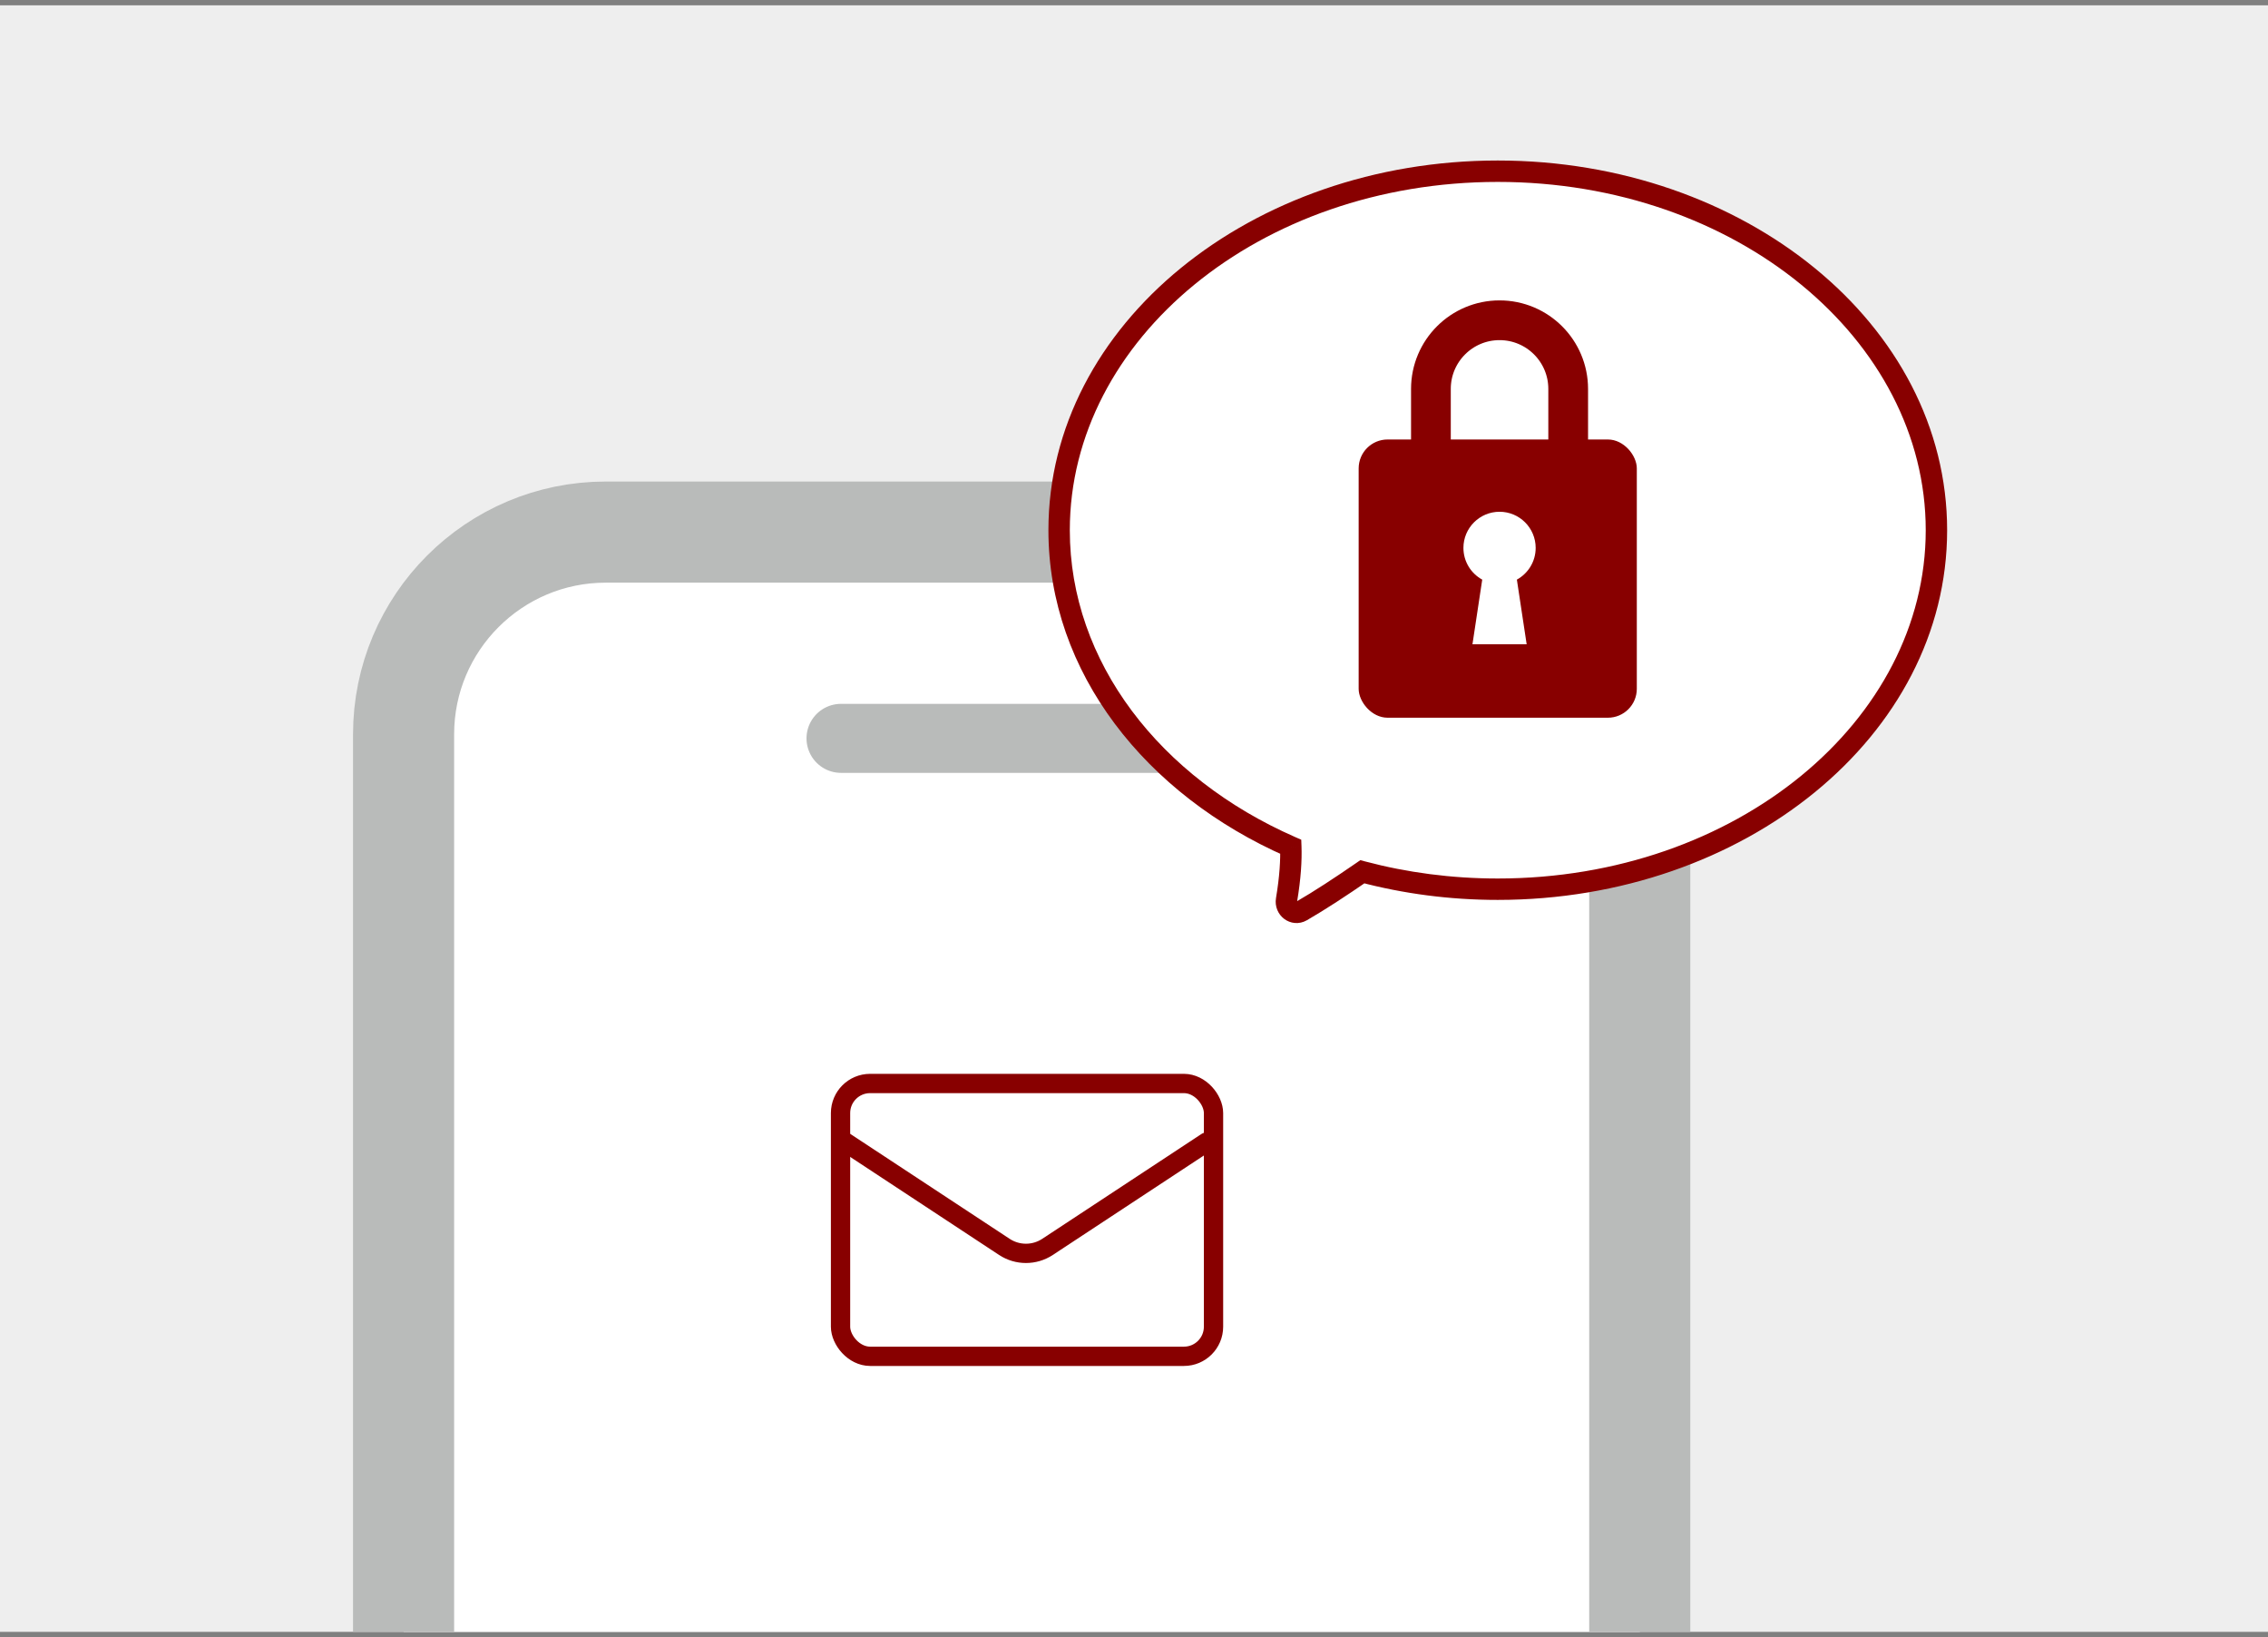 <svg width="212" height="153" viewBox="0 0 212 153" fill="none" xmlns="http://www.w3.org/2000/svg">
<rect x="0" y="0" width="212" height="153" fill="#808080" stroke="none"/>
<g clip-path="url(#clip0_182_26972)">
<rect width="212" height="152" transform="translate(0 0.5)" fill="#EEEEEE"/>
<rect x="37.725" y="49.725" width="115.55" height="174.55" rx="18.901" fill="white"/>
<rect x="37.725" y="49.725" width="115.55" height="174.55" rx="18.901" stroke="#B9BBBA" stroke-width="9.45"/>
<path d="M78.613 69H112.87" stroke="#B9BBBA" stroke-width="6.45" stroke-linecap="round"/>
<rect x="78.569" y="101.253" width="34.864" height="25.495" rx="2.765" stroke="#880000" stroke-width="1.803"/>
<path d="M79 106.726L93.884 116.524C95.108 117.329 96.693 117.329 97.916 116.524L112.8 106.726" stroke="#880000" stroke-width="1.803" stroke-linecap="round"/>
<path fill-rule="evenodd" clip-rule="evenodd" d="M140.004 83.097C162.649 83.097 181.007 68.077 181.007 49.548C181.007 31.02 162.649 16 140.004 16C117.358 16 99 31.02 99 49.548C99 62.352 107.767 73.481 120.657 79.135C120.701 80.368 120.612 81.988 120.26 84.088C120.123 84.905 120.941 85.546 121.659 85.132C123.347 84.161 125.374 82.828 127.345 81.468C131.332 82.525 135.586 83.097 140.004 83.097Z" fill="white"/>
<path d="M120.657 79.135L121.657 79.1L121.634 78.472L121.059 78.22L120.657 79.135ZM120.26 84.088L121.246 84.254L120.26 84.088ZM121.659 85.132L122.158 85.999L122.158 85.999L121.659 85.132ZM127.345 81.468L127.601 80.501L127.156 80.383L126.777 80.645L127.345 81.468ZM180.007 49.548C180.007 67.346 162.294 82.097 140.004 82.097V84.097C163.005 84.097 182.007 68.807 182.007 49.548H180.007ZM140.004 17C162.294 17 180.007 31.751 180.007 49.548H182.007C182.007 30.29 163.005 15 140.004 15V17ZM100 49.548C100 31.751 117.713 17 140.004 17V15C117.003 15 98 30.29 98 49.548H100ZM121.059 78.22C108.436 72.683 100 61.86 100 49.548H98C98 62.845 107.098 74.28 120.255 80.051L121.059 78.22ZM121.246 84.254C121.608 82.098 121.703 80.41 121.657 79.1L119.658 79.171C119.698 80.325 119.617 81.877 119.274 83.923L121.246 84.254ZM121.16 84.266C121.155 84.269 121.158 84.266 121.168 84.264C121.177 84.262 121.189 84.261 121.202 84.262C121.227 84.264 121.241 84.273 121.244 84.275C121.247 84.278 121.247 84.278 121.246 84.277C121.246 84.276 121.245 84.275 121.245 84.273C121.245 84.271 121.244 84.265 121.246 84.254L119.274 83.923C119.141 84.712 119.473 85.441 120.034 85.868C120.606 86.302 121.423 86.422 122.158 85.999L121.16 84.266ZM126.777 80.645C124.813 82 122.813 83.315 121.16 84.266L122.158 85.999C123.881 85.007 125.934 83.656 127.913 82.291L126.777 80.645ZM140.004 82.097C135.672 82.097 131.504 81.537 127.601 80.501L127.088 82.434C131.159 83.514 135.5 84.097 140.004 84.097V82.097Z" fill="#880000"/>
<rect x="127" y="41.071" width="26" height="26" rx="2.701" fill="#880000"/>
<path fill-rule="evenodd" clip-rule="evenodd" d="M141.789 54.166C142.836 53.592 143.546 52.48 143.546 51.202C143.546 49.337 142.034 47.825 140.17 47.825C138.305 47.825 136.793 49.337 136.793 51.202C136.793 52.48 137.504 53.593 138.551 54.166L137.638 60.206H142.703L141.789 54.166Z" fill="white"/>
<path d="M146.585 42.76V36.344C146.585 32.801 143.713 29.929 140.169 29.929V29.929C136.626 29.929 133.754 32.801 133.754 36.344V42.76" stroke="#880000" stroke-width="3.714" stroke-linejoin="round"/>
</g>
<defs>
<clipPath id="clip0_182_26972">
<rect width="212" height="152" fill="white" transform="translate(0 0.5)"/>
</clipPath>
</defs>
</svg>
